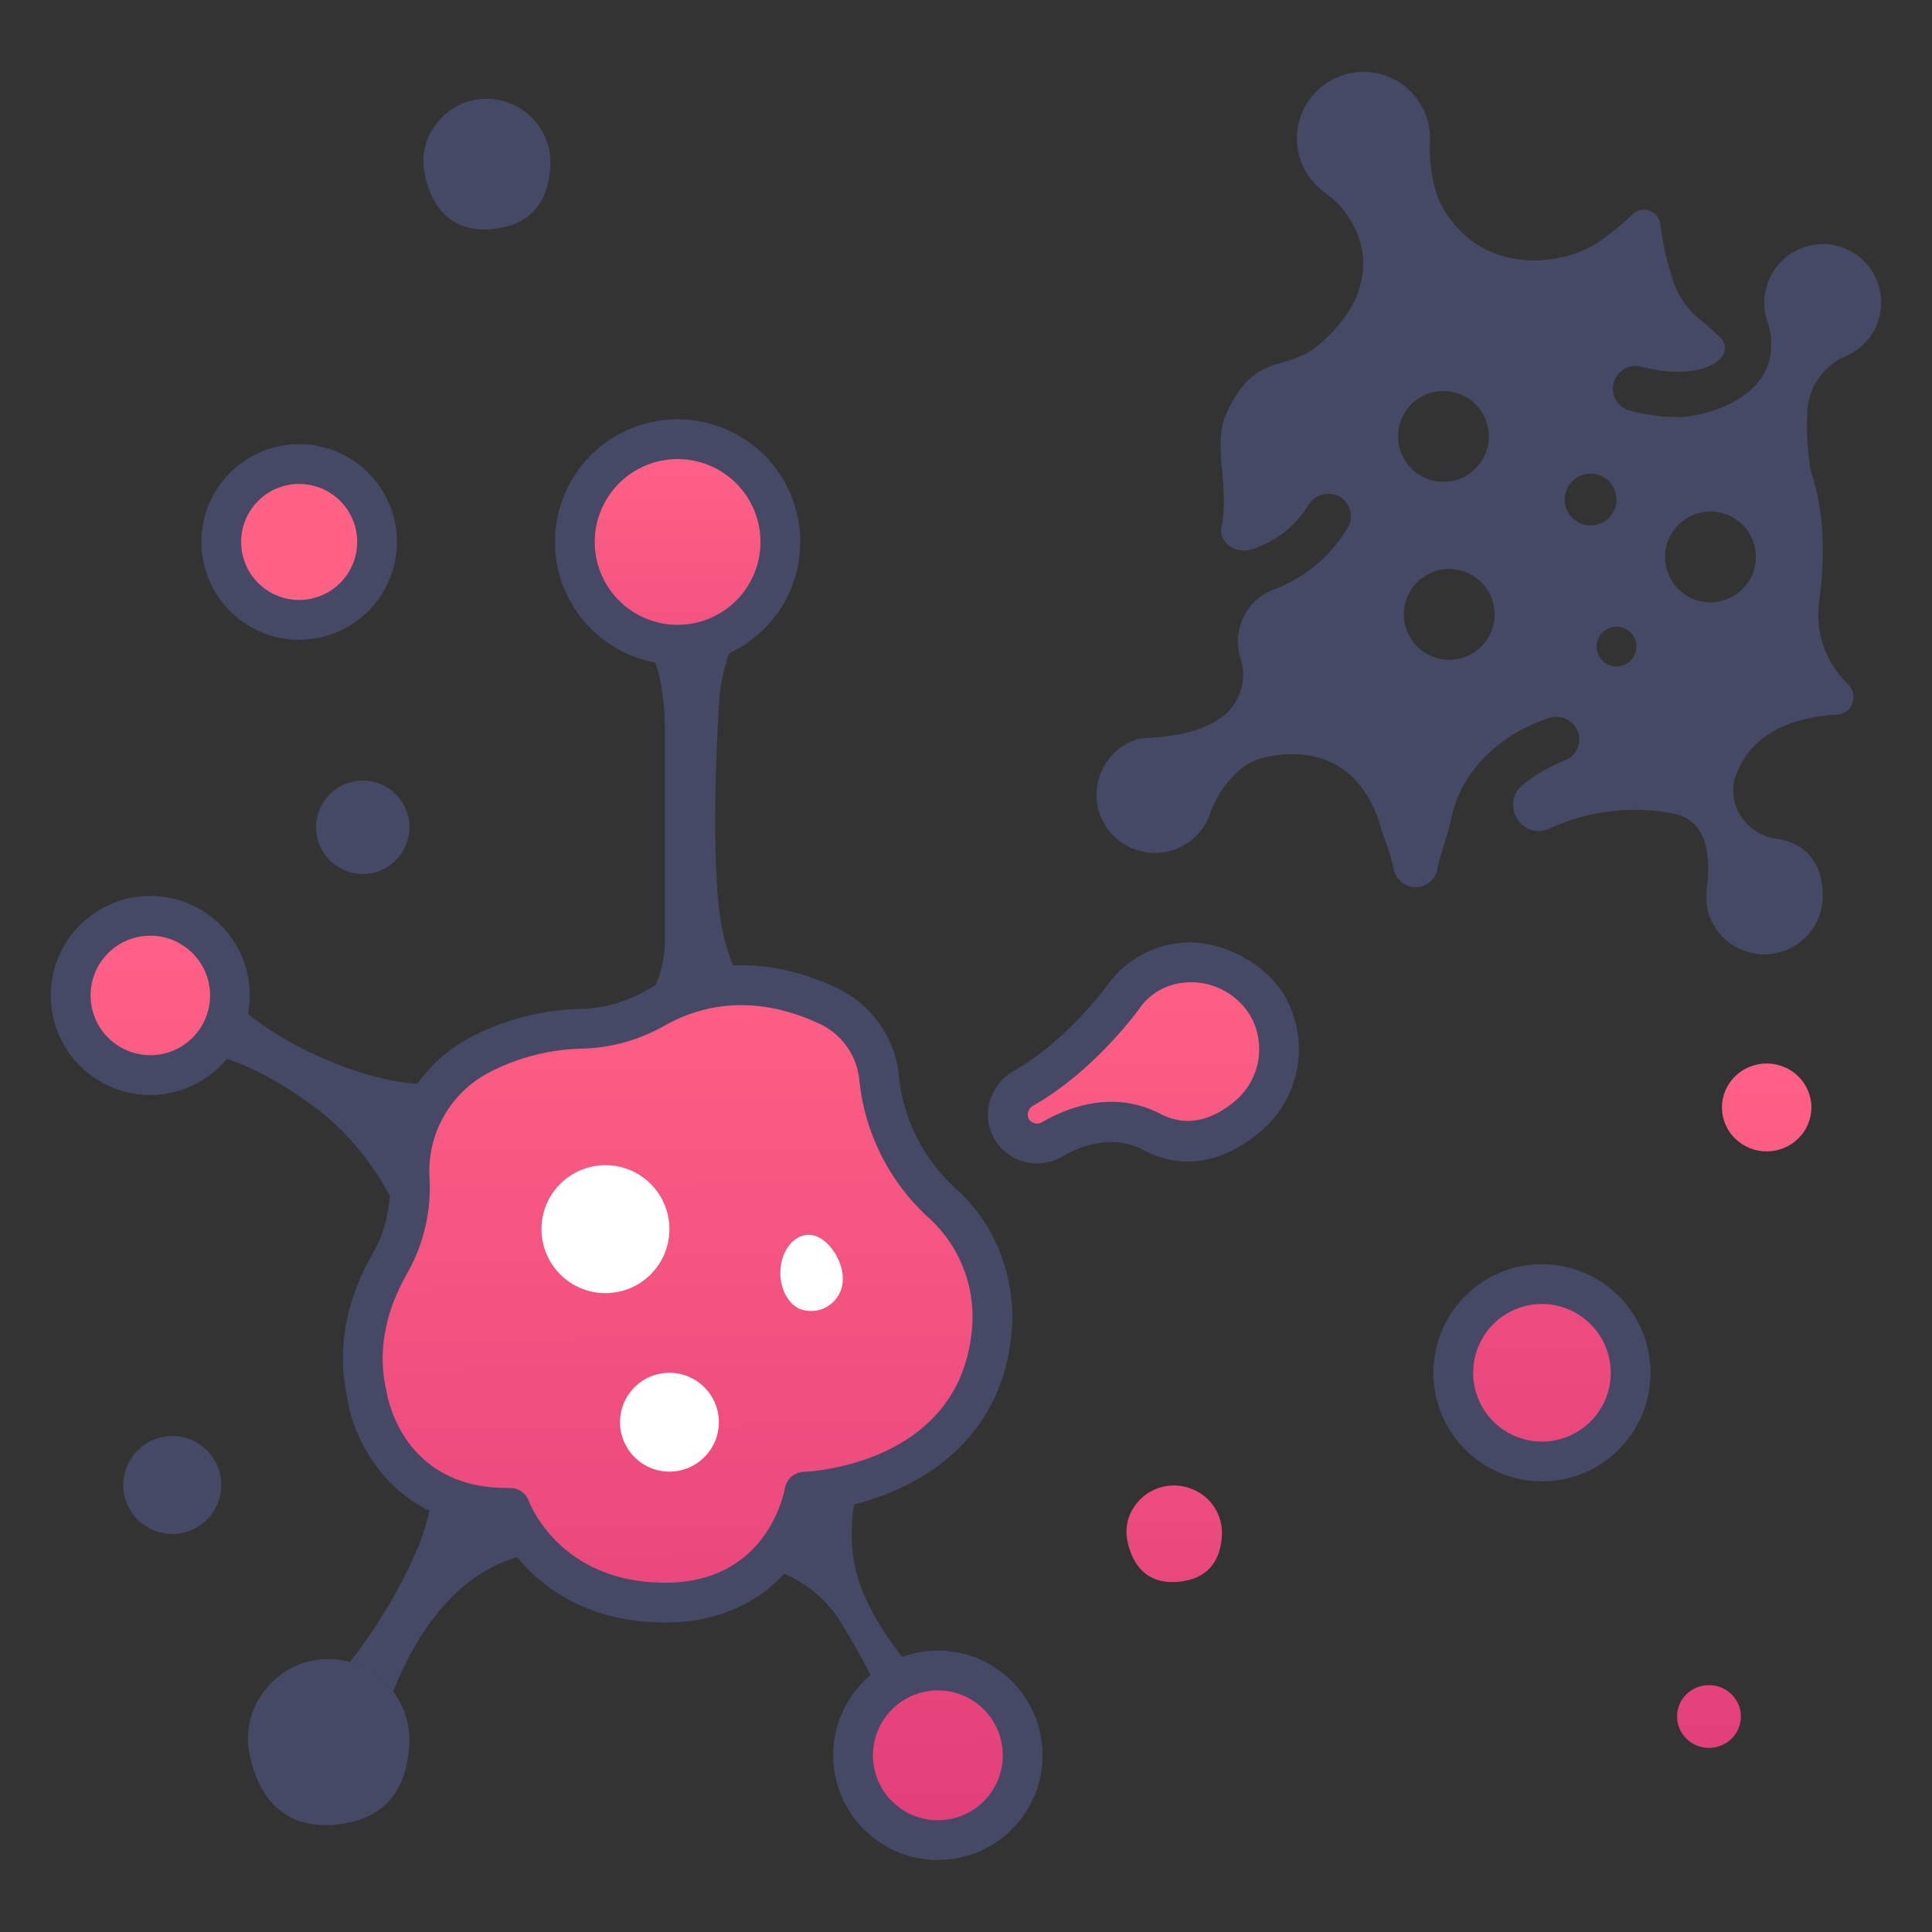 <?xml version="1.0" ?><svg id="icons" viewBox="0 0 340 340" xmlns="http://www.w3.org/2000/svg" xmlns:xlink="http://www.w3.org/1999/xlink"><rect x="0" y="0" width="340" height="340" fill="#333333" stroke="none"/><defs><linearGradient gradientUnits="userSpaceOnUse" id="linear-gradient" x1="118.622" x2="119.955" y1="162.326" y2="318.326"><stop offset="0" stop-color="#ff6185"/><stop offset="1" stop-color="#e2407a"/></linearGradient><linearGradient id="linear-gradient-2" x1="52.783" x2="56.077" xlink:href="#linear-gradient" y1="103.557" y2="304.513"/><linearGradient id="linear-gradient-3" x1="26.349" x2="27.682" xlink:href="#linear-gradient" y1="163.114" y2="319.114"/><linearGradient id="linear-gradient-4" x1="163.794" x2="165.127" xlink:href="#linear-gradient" y1="161.94" y2="317.94"/><linearGradient id="linear-gradient-5" x1="269.038" x2="272.333" xlink:href="#linear-gradient" y1="100.012" y2="300.968"/><linearGradient id="linear-gradient-6" x1="119.247" x2="119.247" xlink:href="#linear-gradient" y1="80.055" y2="153.294"/><linearGradient id="linear-gradient-7" x1="300.753" x2="300.753" xlink:href="#linear-gradient" y1="186.259" y2="305.561"/><linearGradient id="linear-gradient-8" x1="310.905" x2="310.905" xlink:href="#linear-gradient" y1="186.259" y2="305.561"/><linearGradient id="linear-gradient-9" x1="200.989" x2="202.323" xlink:href="#linear-gradient" y1="161.659" y2="317.659"/><linearGradient id="linear-gradient-10" x1="206.648" x2="206.648" xlink:href="#linear-gradient" y1="186.259" y2="305.561"/></defs><title/><path d="M102.369,181.044a40.518,40.518,0,0,0-17.822,4.545,23.084,23.084,0,0,0-12.464,21.594c0,.1.01.205.016.308a27.2,27.2,0,0,1-3.545,14.98c-3.106,5.431-6.159,13.665-3.971,23.014,0,0,2.838,20.223,25.19,19.868,0,0,6.031,16.675,27.319,16.675s24.48-19.513,24.48-19.513,30.867-1.065,33-28.738c0,0,1.538-12.561-8.46-21.776a34.707,34.707,0,0,1-10.979-19.356c-.173-.983-.318-1.979-.426-2.977a15.731,15.731,0,0,0-8.823-12.581c-7.434-3.543-18.73-6.325-30.582.334A27.442,27.442,0,0,1,102.369,181.044Z" style="fill:url(#linear-gradient)"/><circle cx="52.649" cy="95.374" r="13.707" style="fill:url(#linear-gradient-2)"/><circle cx="26.452" cy="175.182" r="14.012" style="fill:url(#linear-gradient-3)"/><circle cx="165.05" cy="308.906" r="14.926" style="fill:url(#linear-gradient-4)"/><circle cx="271.359" cy="241.587" r="15.606" style="fill:url(#linear-gradient-5)"/><circle cx="106.551" cy="216.311" r="11.259" style="fill:#fff"/><circle cx="117.811" cy="250.284" r="8.697" style="fill:#fff"/><circle cx="119.247" cy="95.374" r="18.083" style="fill:url(#linear-gradient-6)"/><circle cx="63.841" cy="145.583" r="8.217" style="fill:#464965"/><circle cx="30.321" cy="261.335" r="8.621" style="fill:#464965"/><ellipse cx="300.753" cy="302.077" rx="5.618" ry="5.523" style="fill:url(#linear-gradient-7)"/><ellipse cx="310.905" cy="194.891" rx="7.867" ry="7.734" style="fill:url(#linear-gradient-8)"/><path d="M49.018,295.022a15.287,15.287,0,0,0-3.953,4.863,13.727,13.727,0,0,0-1.1,9.013c1.112,5.435,4.781,14.1,16.888,11.959,8.531-1.51,10.9-8.006,11.188-13.985a14.223,14.223,0,0,0-9.131-13.917h0A14.01,14.01,0,0,0,49.018,295.022Z" style="fill:#464965"/><path d="M148.136,226.558a5.589,5.589,0,0,1-7.428,3.777c-2.6-1.191-4-4.992-3.11-8.489s3.718-5.367,6.323-4.175S149.023,223.061,148.136,226.558Z" style="fill:#fff"/><path d="M110.918,179.427a29.4,29.4,0,0,0,4.38-2.006,30.46,30.46,0,0,1,15.251-4.038,39.591,39.591,0,0,1-4.042-13.691c-1.45-13.47,0-35.29,0-35.29s0-10.035,6.269-17.035l-.024,0a17.97,17.97,0,0,1-19.439,5.069c1.638,2.41,3.687,7.207,3.687,16.143v36.795S117.5,173.73,110.918,179.427Z" style="fill:#464965"/><path d="M223.256,177.355c-2.634-4.9-9.634-8.536-15.165-7.939a16.142,16.142,0,0,0-2.764.545,14.786,14.786,0,0,0-7.877,5.8S190,185.954,180.1,191.535a5.2,5.2,0,0,0-1.2,8.245c.048.045.1.09.146.135a5.2,5.2,0,0,0,6.1.6c3.51-2.043,10.335-4.868,17.353-1.429.325.183.65.364.972.517l.052.028,0-.006c6.32,2.968,12.027.284,16.27-3.352A15.34,15.34,0,0,0,223.256,177.355Z" style="fill:url(#linear-gradient-9)"/><path d="M89.773,265.353a26.544,26.544,0,0,1-13.561-3.069,39.263,39.263,0,0,1-3.278,11.453A91.745,91.745,0,0,1,61.569,292.52c.452.125.9.265,1.343.435A14.3,14.3,0,0,1,69.2,297.7c3.028-7.844,10.716-22.774,25.82-24.458A25.277,25.277,0,0,1,89.773,265.353Z" style="fill:#464965"/><path d="M72.083,207.183a23.077,23.077,0,0,1,5.9-16.527c-4.217.448-10.07-.1-17.959-3.125-10.3-3.942-16.223-8.553-19.571-12.147a13.951,13.951,0,0,1-4.349,9.937c3.72.714,10.466,2.914,19.431,9.638,8.559,6.419,13.282,15.145,15.673,21a27.133,27.133,0,0,0,.89-8.472C72.093,207.388,72.088,207.286,72.083,207.183Z" style="fill:#464965"/><path d="M319.671,43.026a10.344,10.344,0,0,0-9.109,9.011,10.223,10.223,0,0,0,.451,4.434,12.65,12.65,0,0,1,.522,6.125C310.153,70.787,299.391,73.4,295.279,73.4a32.681,32.681,0,0,1-8.586-1.17,4,4,0,0,1,2.292-7.665c2.546.748,9.942,1.971,13.615-1.291l.021-.019a2.61,2.61,0,0,0,.07-3.9c-1.172-1.113-2.412-2.21-3.716-3.278a14.685,14.685,0,0,1-4.742-7.31,52.134,52.134,0,0,1-2.016-9.127,2.9,2.9,0,0,0-5.042-1.786,41.712,41.712,0,0,1-4.862,4.01c-5.777,4.763-20.9,7.421-28.288-5.1-2.852-4.831-2.367-12.042-2.367-12.393a11.707,11.707,0,1,0-18.65,9.416,16.418,16.418,0,0,1,6.436,9.047c1.182,4.72.451,11.1-7.2,17.722-5.965,5.167-11.294,1.074-16.374,12.105-2.642,5.737.636,12.8-.922,20.148-.564,2.661,2.591,4.7,5.192,3.9a17.947,17.947,0,0,0,10.08-7.782,4.158,4.158,0,0,1,5.246-1.668,4,4,0,0,1,1.655,5.724,25.836,25.836,0,0,1-12.979,10.772,9.73,9.73,0,0,0-5.875,11.924l.044.139a9.281,9.281,0,0,1-2.746,9.937c-5.394,4.53-14.089,3.81-15.635,4.384a10.4,10.4,0,0,0-6.962,9.932,10.285,10.285,0,0,0,19.975,3.183,17.259,17.259,0,0,1,3.747-6.3,11.278,11.278,0,0,1,5.061-3.458c7.882-2.124,17.746-.514,21.356,12.44.588,2.11,1.62,4.3,2.123,6.851a4.05,4.05,0,0,0,3,3.238,3.921,3.921,0,0,0,4.744-3.158c.369-2.239,1.675-5.277,2.469-9.049,1.5-7.146,7.255-14.082,16.987-17.419a4.148,4.148,0,0,1,4.942,1.683,4,4,0,0,1-1.958,5.731,29.435,29.435,0,0,0-7.339,4.215c-4.178,3.311-.353,9.927,4.542,7.816a35.876,35.876,0,0,1,21.585-2.737c5.441.931,6.81,5.763,6.331,12a15.135,15.135,0,0,0-.019,5.038,10.283,10.283,0,0,0,20.261-2.489c0-4.789-2.144-9.218-8.2-10.056a8.809,8.809,0,0,1-7.391-6.805l-.022-.1a7.752,7.752,0,0,1,.344-4.315c3.154-8.51,12.076-10.317,17.759-10.609a3.087,3.087,0,0,0,2.052-5.229q-.48-.488-.955-1.01a16.878,16.878,0,0,1-4.217-13.618,68.519,68.519,0,0,0,.617-10.581,42.93,42.93,0,0,0-2.09-12.477h0a45.786,45.786,0,0,1-.558-11.17,11.125,11.125,0,0,1,6.809-9.038,10.282,10.282,0,0,0-5.256-19.63ZM246.037,76.8a7.988,7.988,0,1,1,7.988,7.987A7.988,7.988,0,0,1,246.037,76.8Zm9,39.312a7.988,7.988,0,1,1,7.987-7.988A7.988,7.988,0,0,1,255.036,116.109Zm20.326-28.2a4.557,4.557,0,1,1,4.557,4.557A4.556,4.556,0,0,1,275.362,87.911Zm9.6,29.344a3.5,3.5,0,1,1,2.982-3.95A3.5,3.5,0,0,1,284.959,117.255ZM301.012,106A7.988,7.988,0,1,1,309,98.016,7.987,7.987,0,0,1,301.012,106Z" style="fill:#464965"/><path d="M78.74,19.783a12.013,12.013,0,0,0-3.11,3.827,10.8,10.8,0,0,0-.865,7.092c.875,4.277,3.763,11.1,13.29,9.411,6.712-1.189,8.579-6.3,8.8-11a11.19,11.19,0,0,0-7.185-10.951h0A11.022,11.022,0,0,0,78.74,19.783Z" style="fill:#464965"/><path d="M201.417,263.2a8.908,8.908,0,0,0-2.338,2.828,7.851,7.851,0,0,0-.65,5.241c.658,3.162,2.829,8.2,9.991,6.956,5.047-.879,6.45-4.656,6.619-8.134a8.271,8.271,0,0,0-5.4-8.094h0A8.4,8.4,0,0,0,201.417,263.2Z" style="fill:url(#linear-gradient-10)"/><path d="M161.191,294.5c-4.1-4.686-10.126-12.777-11.067-20.765a30.835,30.835,0,0,1,1.132-12.964,43.78,43.78,0,0,1-9.684,1.742,25.919,25.919,0,0,1-7.287,13.248,21.841,21.841,0,0,1,13.908,10.093,134.124,134.124,0,0,1,6.619,12.208A14.876,14.876,0,0,1,161.191,294.5Z" style="fill:#464965"/><path d="M87.522,268.82c2.652,5.061,10.8,16.708,29.57,16.708,17.113,0,24.909-11.678,27.3-19.712,12.214-1.333,31.893-9.15,33.664-31.709.146-1.366,1.262-14.692-9.572-24.68a31.044,31.044,0,0,1-9.905-17.387c-.167-.95-.3-1.873-.393-2.747a19.139,19.139,0,0,0-10.8-15.367c-8.149-3.882-20.628-6.959-33.8.444a24.08,24.08,0,0,1-11.277,3.174,44.247,44.247,0,0,0-19.363,4.934,26.612,26.612,0,0,0-14.356,24.871l.017.335a23.609,23.609,0,0,1-3.088,13.05c-3.325,5.814-6.773,14.929-4.375,25.4C62.3,253.906,69.253,268,87.522,268.82Zm-15.93-44.611a30.589,30.589,0,0,0,4-16.917l-.014-.277A19.592,19.592,0,0,1,86.151,188.7a37.217,37.217,0,0,1,16.282-4.159,31.066,31.066,0,0,0,14.579-4.07c10.56-5.932,20.707-3.4,27.362-.226a12.186,12.186,0,0,1,6.85,9.8c.11,1.028.264,2.107.458,3.207a37.979,37.979,0,0,0,12.054,21.324,23.54,23.54,0,0,1,7.358,18.777c-.007.053-.012.1-.016.157-1.859,24.166-28.5,25.466-29.627,25.509a3.517,3.517,0,0,0-3.33,2.918c-.117.678-3.073,16.593-21.029,16.593-18.438,0-23.815-13.8-24.028-14.365a3.5,3.5,0,0,0-3.291-2.31h-.056c-.171,0-.339,0-.507,0-18.426,0-21.059-16.18-21.161-16.859-.015-.1-.034-.209-.058-.312C66.044,236.371,68.875,228.96,71.592,224.209Z" style="fill:#464965"/><path d="M52.649,78.167A17.208,17.208,0,1,0,69.857,95.374,17.225,17.225,0,0,0,52.649,78.167Zm0,27.415A10.208,10.208,0,1,1,62.857,95.374,10.22,10.22,0,0,1,52.649,105.582Z" style="fill:#464965"/><path d="M43.964,175.182a17.512,17.512,0,1,0-17.512,17.512A17.532,17.532,0,0,0,43.964,175.182Zm-28.023,0a10.512,10.512,0,1,1,10.511,10.512A10.524,10.524,0,0,1,15.941,175.182Z" style="fill:#464965"/><path d="M165.05,327.332a18.426,18.426,0,1,0-18.426-18.426A18.447,18.447,0,0,0,165.05,327.332Zm0-29.852a11.426,11.426,0,1,1-11.426,11.426A11.439,11.439,0,0,1,165.05,297.48Z" style="fill:#464965"/><path d="M252.253,241.586a19.106,19.106,0,1,0,19.106-19.105A19.128,19.128,0,0,0,252.253,241.586Zm31.212,0a12.106,12.106,0,1,1-12.106-12.105A12.12,12.12,0,0,1,283.465,241.586Z" style="fill:#464965"/><path d="M119.247,116.958A21.584,21.584,0,1,0,97.663,95.374,21.608,21.608,0,0,0,119.247,116.958Zm0-36.167a14.584,14.584,0,1,1-14.584,14.583A14.6,14.6,0,0,1,119.247,80.791Z" style="fill:#464965"/><path d="M200.877,202.192c.334.186.668.369,1,.53a3.581,3.581,0,0,0,.362.167c6.5,2.961,13.354,1.594,19.83-3.957a18.948,18.948,0,0,0,4.271-23.234h0c-3.3-6.135-11.639-10.516-18.625-9.763a19.751,19.751,0,0,0-3.361.664,18.278,18.278,0,0,0-9.727,7.094c-.071.1-7.152,9.665-16.247,14.793a8.9,8.9,0,0,0-4.448,6.638,8.4,8.4,0,0,0,2.576,7.207l.188.174a8.594,8.594,0,0,0,5.79,2.238,8.779,8.779,0,0,0,4.421-1.2C189.748,201.888,195.329,199.521,200.877,202.192Zm-19.485-4.876-.082-.077a1.431,1.431,0,0,1-.432-1.259,1.875,1.875,0,0,1,.939-1.4c10.44-5.886,18.135-16.315,18.5-16.808a10.766,10.766,0,0,1,5.99-4.453,12.16,12.16,0,0,1,13.871,5.688h0a11.91,11.91,0,0,1-2.659,14.606c-6.569,5.629-11.533,3.317-13.475,2.328-8.432-4.3-16.588-.82-20.654,1.546A1.705,1.705,0,0,1,181.392,197.316Z" style="fill:#464965"/></svg>